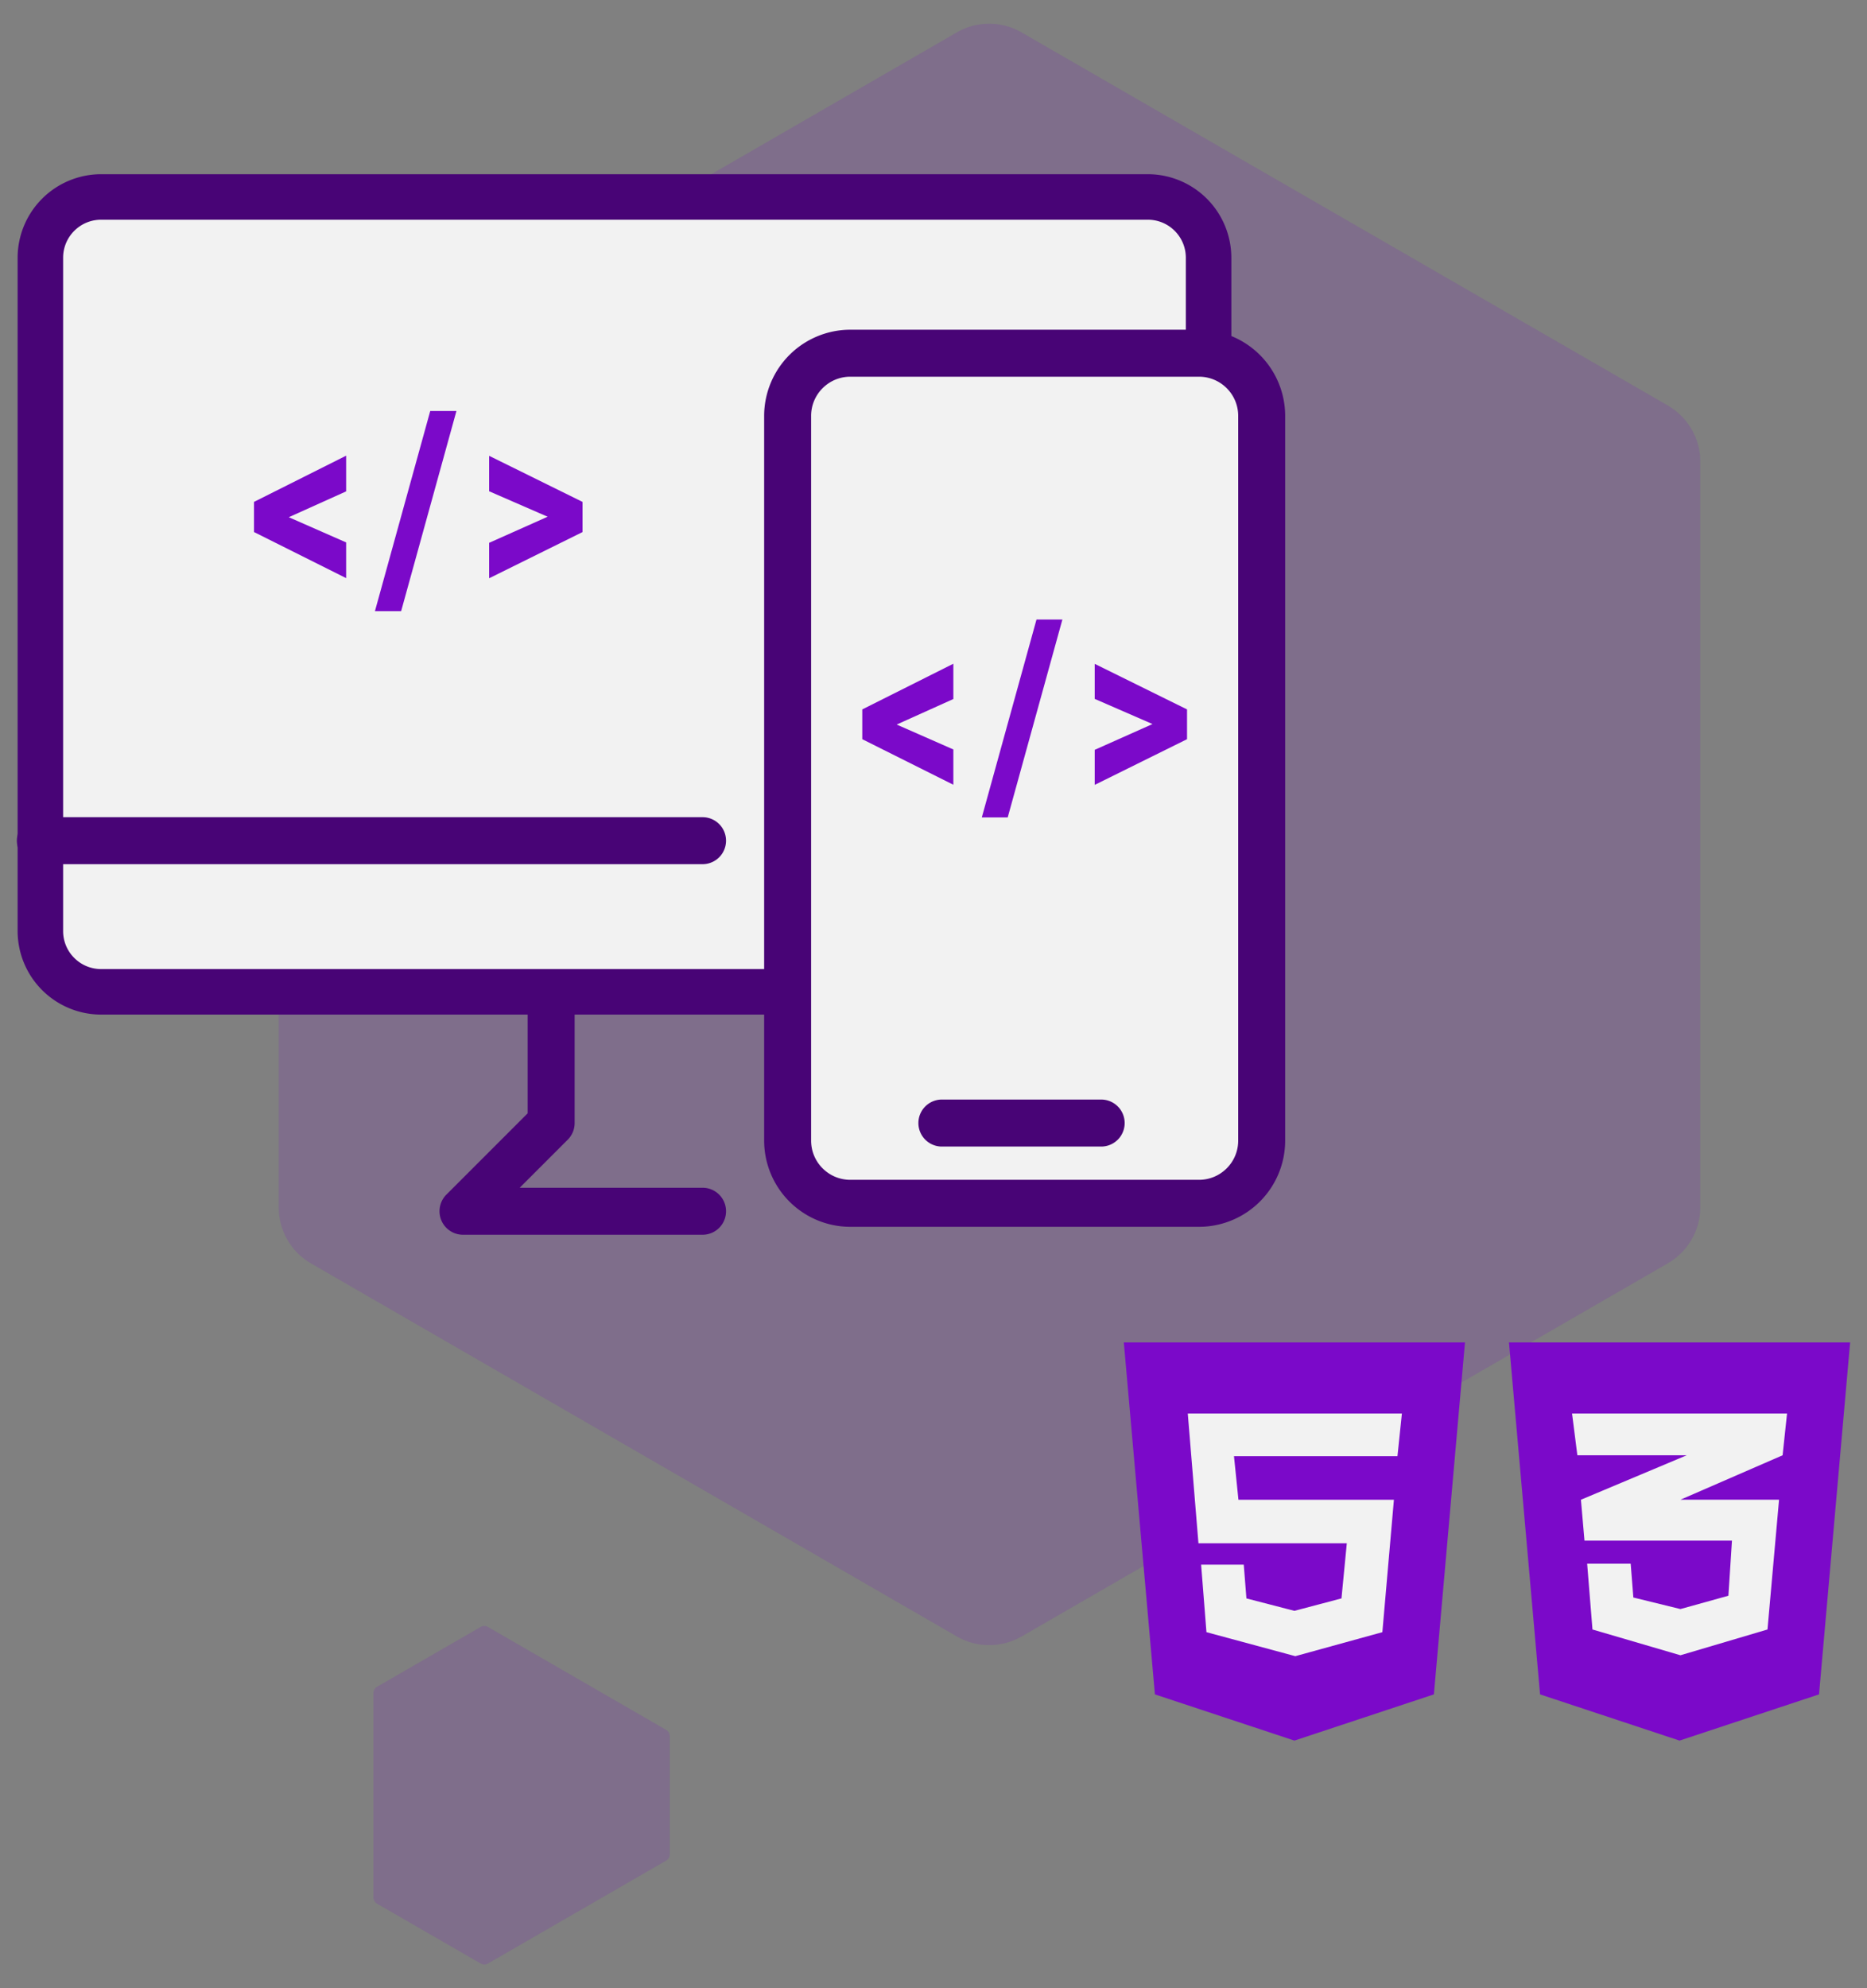 <svg xmlns="http://www.w3.org/2000/svg" viewBox="0 0 155 165" xmlns:v="https://vecta.io/nano"><rect x="0" y="0" width="155" height="165" fill="#808080" stroke="none"/><linearGradient  gradientUnits="userSpaceOnUse" x1="-1646.603" y1="3906.739" x2="-1646.603" y2="3905.739"><stop offset="0" stop-color="#0017b8"/><stop offset=".618" stop-color="#001390"/><stop offset=".983" stop-color="#00629e"/></linearGradient><linearGradient  gradientUnits="userSpaceOnUse" x1="-1646.603" y1="3906.739" x2="-1646.603" y2="3905.739"><stop offset="0" stop-color="#0017b8"/><stop offset=".618" stop-color="#001390"/><stop offset=".629" stop-color="#000ea6"/><stop offset=".983" stop-color="#00629e"/></linearGradient><linearGradient  gradientUnits="userSpaceOnUse" x1="-1646.603" y1="3906.739" x2="-1646.603" y2="3905.739"><stop offset="0" stop-color="#1d59f4"/><stop offset=".618" stop-color="#2d65ee"/><stop offset=".629" stop-color="#3864f3"/><stop offset=".983" stop-color="#00ddfc"/></linearGradient><linearGradient  gradientUnits="userSpaceOnUse" x1="-1646.603" y1="3906.739" x2="-1646.603" y2="3905.739"><stop offset="0" stop-color="#7f2dc5"/><stop offset=".618" stop-color="#9e57c8"/><stop offset=".629" stop-color="#a258c8"/><stop offset=".983" stop-color="#9955c7"/></linearGradient><path d="M55.602 144.083v9.806c0 .216-.115.415-.302.523l-14.788 8.538c-.187.108-.417.108-.604 0l-8.606-4.966c-.187-.108-.302-.307-.302-.523v-16.953c0-.216.115-.415.302-.523l8.604-4.965c.187-.108.417-.108.604 0l14.791 8.54c.187.108.302.307.302.523zM138.45 33.645L84.805 2.687c-1.66-.958-3.704-.958-5.364 0L25.823 33.645a5.36 5.36 0 0 0-2.68 4.645v61.915a5.36 5.36 0 0 0 2.68 4.645l53.617 30.957a5.36 5.36 0 0 0 2.682.719 5.41 5.41 0 0 0 2.695-.719l53.632-30.957c1.66-.958 2.709-2.729 2.709-4.645V38.29c0-1.916-1.049-3.687-2.708-4.645z" opacity=".15" fill="#7b09c9"/><path d="M95.299 82.311H8.39c-2.771 0-5.038-2.267-5.038-5.038V21.384c0-2.771 2.267-5.038 5.038-5.038h86.909c2.771 0 5.038 2.267 5.038 5.038v55.889c0 2.771-2.267 5.038-5.038 5.038z" fill="#f2f2f2"/><path d="M95.299 84.2H8.39a6.94 6.94 0 0 1-6.927-6.927V21.384a6.94 6.94 0 0 1 6.928-6.927h86.909a6.94 6.94 0 0 1 6.927 6.928v55.889a6.94 6.94 0 0 1-6.927 6.927zM8.39 18.235c-1.736 0-3.149 1.413-3.149 3.149v55.889c0 1.736 1.412 3.149 3.149 3.149h86.909c1.736 0 3.149-1.413 3.149-3.149V21.384c0-1.736-1.412-3.149-3.149-3.149H8.39z" fill="#480476"/><path d="M70.59 99.862h28.956a5.22 5.22 0 0 0 5.2-5.2V34.513a5.22 5.22 0 0 0-5.2-5.2H70.59a5.22 5.22 0 0 0-5.2 5.2v60.149a5.22 5.22 0 0 0 5.2 5.2z" fill="#f2f2f2"/><path d="M99.546 101.812H70.59a7.16 7.16 0 0 1-7.15-7.15V34.513a7.16 7.16 0 0 1 7.15-7.15h28.956a7.16 7.16 0 0 1 7.15 7.15v60.149a7.16 7.16 0 0 1-7.15 7.15zM70.59 31.263c-1.792 0-3.25 1.458-3.25 3.25v60.149c0 1.792 1.458 3.25 3.25 3.25h28.956c1.792 0 3.25-1.458 3.25-3.25V34.513c0-1.792-1.458-3.25-3.25-3.25H70.59zM58.326 102.47H38.438a1.95 1.95 0 0 1-1.379-3.329l6.748-6.748V83.31a1.95 1.95 0 1 1 3.9 0v9.891a1.95 1.95 0 0 1-.571 1.379l-3.99 3.99h15.181a1.95 1.95 0 1 1 0 3.9zm0-30.753H3.352a1.95 1.95 0 1 1 0-3.9h54.974a1.95 1.95 0 1 1 0 3.9zm33.095 23.434H78.196a1.95 1.95 0 1 1 0-3.9h13.225a1.95 1.95 0 1 1 0 3.9z" fill="#480476"/><path d="M93.301 111.407h28.323l-2.582 29.208-11.58 3.835-11.58-3.835-2.582-29.208zm31.975 0h28.323l-2.582 29.208-11.58 3.835-11.58-3.835-2.581-29.208z" fill="#7b09c9"/><path d="M116.018 120.848l.369-3.54H98.611l.885 10.769h12.317l-.442 4.573-3.909 1.032-3.983-1.032-.221-2.803h-3.54l.443 5.605 7.376 1.992 7.228-1.992.959-10.99h-12.908l-.369-3.614zm32.344-3.541h-17.849l.442 3.467h9.072l-8.777 3.688.295 3.393h12.244l-.295 4.573-3.983 1.106-3.909-.959-.221-2.803h-3.614l.442 5.458 7.302 2.139 7.228-2.139.959-10.769h-8.187l8.482-3.688z" fill="#f2f2f2"/><path d="M23.977 42.924l4.76 2.091v2.963l-7.65-3.825v-2.501l7.65-3.836v2.963l-4.76 2.144zm9.325 7.797h-2.175l4.592-16.614h2.175l-4.592 16.614zm12.162-7.839l-4.855-2.112v-2.942l7.755 3.825v2.501l-7.755 3.836v-2.942l4.855-2.165zM74.443 60.13l4.705 2.067v2.929l-7.561-3.781v-2.472l7.561-3.791v2.929l-4.705 2.119zm9.218 7.707h-2.15l4.539-16.421h2.15l-4.539 16.421zm12.021-7.749L90.884 58v-2.908l7.665 3.781v2.472l-7.665 3.791v-2.908l4.799-2.14z" fill="#7b09c9"/></svg>